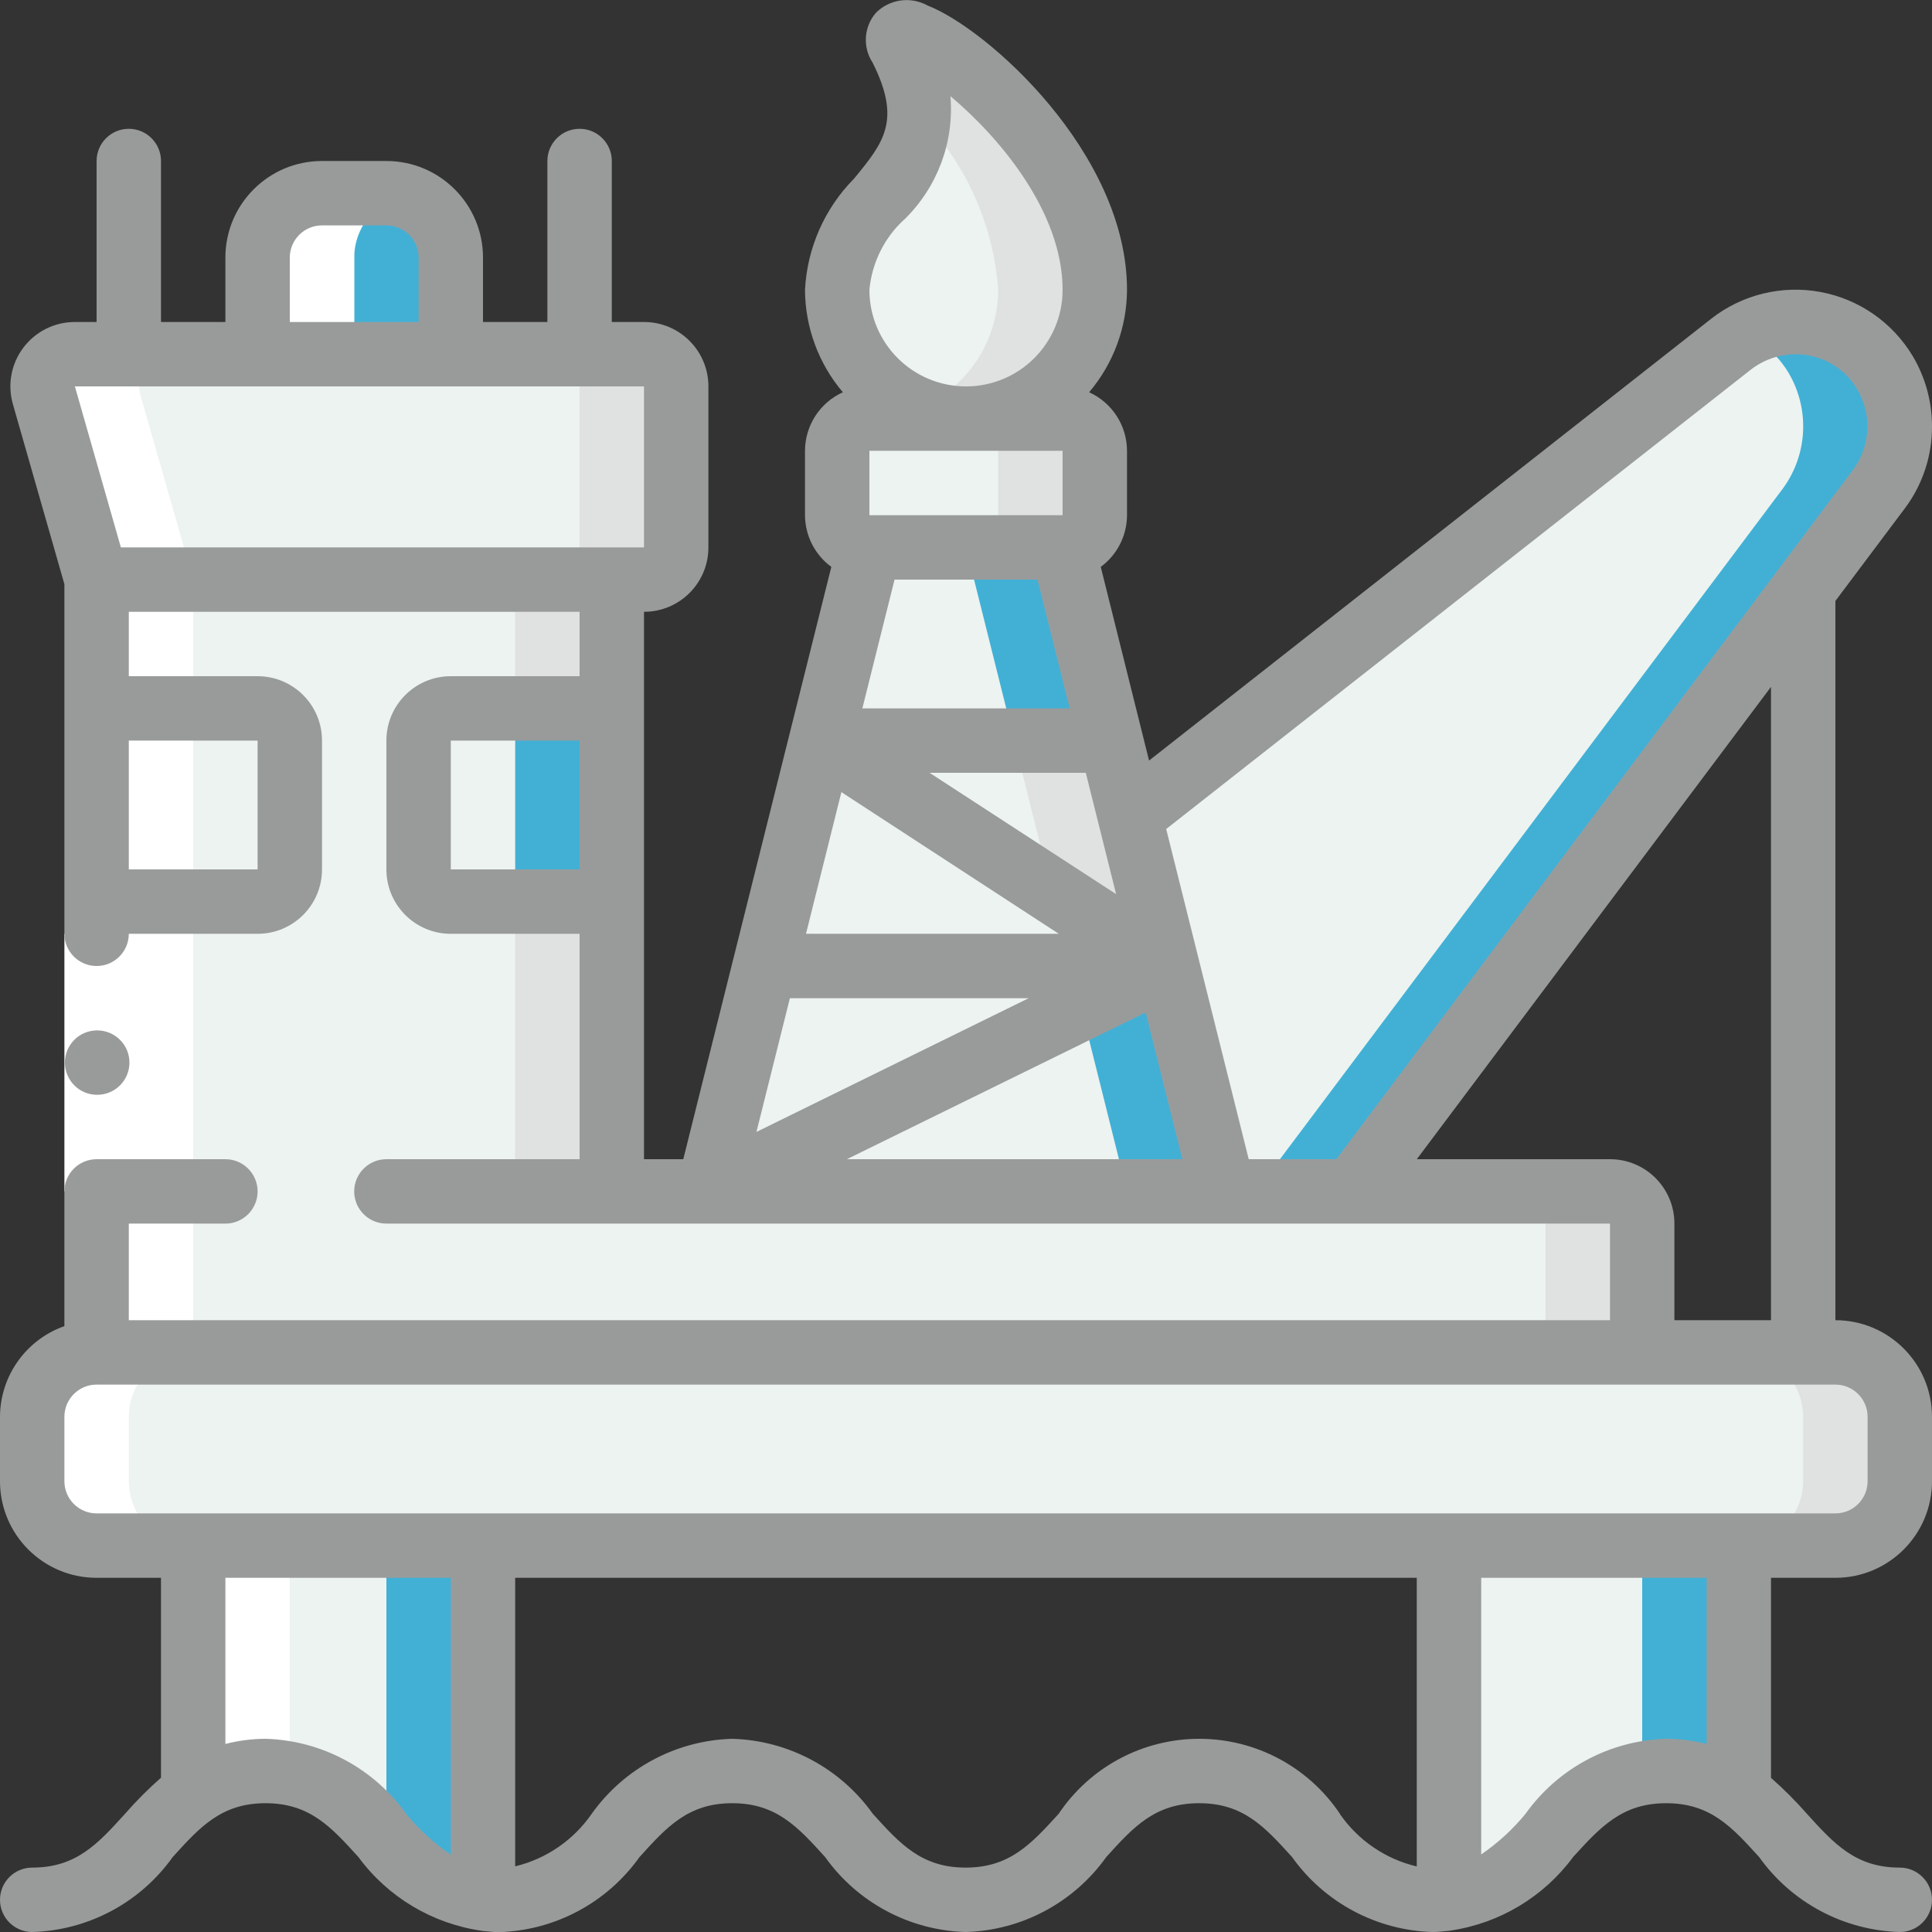 <?xml version="1.0"?>
<svg xmlns="http://www.w3.org/2000/svg" xmlns:xlink="http://www.w3.org/1999/xlink" xmlns:svgjs="http://svgjs.com/svgjs" version="1.1" width="512" height="512" x="0" y="0" viewBox="0 0 60 60" style="enable-background:new 0 0 512 512" xml:space="preserve" class=""><rect x="0" y="0" width="60" height="60" fill="#333333" stroke="none"/><g transform="matrix(1,0,0,1,1.4210854715202004e-14,1.4210854715202004e-14)"><g xmlns="http://www.w3.org/2000/svg" id="Page-1" fill="none" fill-rule="evenodd"><g id="037---Oil-Rig" fill-rule="nonzero"><path id="Shape" d="m15 48v10.97c-3.14-.34-3.3-3.97-6.75-3.97-.805-.018-1.594.224-2.25.69v-7.69z" fill="#ecf3f1" data-original="#a4c2f7" style="" class=""/><path id="Shape" d="m12 48v9.143c.719.982 1.798 1.639 3 1.827v-10.97z" fill="#42b0d5" data-original="#7facfa" style="" class=""/><rect id="Rectangle-path" fill="#ecf3f1" height="6" rx="2" width="58" x="1" y="42" data-original="#e8edfc" style="" class=""/><path id="Shape" d="m57 42h-3c1.103.003 1.997.897 2 2v2c-.003 1.103-.897 1.997-2 2h3c1.103-.003 1.997-.897 2-2v-2c-.003-1.103-.897-1.997-2-2z" fill="#e0e1e1" data-original="#cad9fc" style="" class=""/><path id="Shape" d="m51 38v4h-48v-24h16v19h31c.552 0 1 .448 1 1z" fill="#ecf3f1" data-original="#e8edfc" style="" class=""/><path id="Rectangle-path" d="m16 18h3v19h-3z" fill="#e0e1e1" data-original="#cad9fc" style="" class=""/><path id="Shape" d="m50 37h-3c.552 0 1 .448 1 1v4h3v-4c0-.552-.448-1-1-1z" fill="#e0e1e1" data-original="#cad9fc" style="" class=""/><path id="Shape" d="m34 9c0 2.209-1.791 4-4 4s-4-1.791-4-4c0-3 4-3.5 2-7.5-.988-1.976 6 2.5 6 7.5z" fill="#ecf3f1" data-original="#e8edfc" style="" class=""/><path id="Shape" d="m28 1.5c.351.638.54 1.353.55 2.082 1.436 1.456 2.305 3.378 2.45 5.418-.003 1.627-.992 3.09-2.5 3.7 1.232.504 2.633.361 3.738-.382 1.104-.743 1.765-1.987 1.762-3.318 0-5-6.988-9.476-6-7.5z" fill="#e0e1e1" data-original="#cad9fc" style="" class=""/><rect id="Rectangle-path" fill="#ecf3f1" height="4" rx="1" width="8" x="26" y="13" data-original="#e8edfc" style="" class=""/><path id="Shape" d="m33 13h-3c.552 0 1 .448 1 1v2c0 .552-.448 1-1 1h3c.552 0 1-.448 1-1v-2c0-.552-.448-1-1-1z" fill="#e0e1e1" data-original="#cad9fc" style="" class=""/><path id="Shape" d="m36.25 30-14.25 7 1.75-7z" fill="#ecf3f1" data-original="#e8edfc" style="" class=""/><path id="Shape" d="m36.25 30h-12.5l1.75-7z" fill="#ecf3f1" data-original="#a4c2f7" style="" class=""/><path id="Shape" d="m36.25 30-10.75-7h9l.59 2.36z" fill="#ecf3f1" data-original="#e8edfc" style="" class=""/><path id="Shape" d="m32.667 27.667 3.583 2.333-1.16-4.64-.59-2.36h-3l.59 2.36z" fill="#e0e1e1" data-original="#cad9fc" style="" class=""/><path id="Shape" d="m34.5 23h-9l1.5-6h6z" fill="#ecf3f1" data-original="#a4c2f7" style="" class=""/><path id="Shape" d="m33 17h-3l1.5 6h3z" fill="#42b0d5" data-original="#7facfa" style="" class=""/><path id="Shape" d="m21 12v5c0 .552-.448 1-1 1h-17l-1.64-5.73c-.085-.303-.023-.627.168-.877s.488-.395.802-.393h17.67c.552 0 1 .448 1 1z" fill="#ecf3f1" data-original="#e8edfc" style="" class=""/><path id="Shape" d="m20 11h-3c.552 0 1 .448 1 1v5c0 .552-.448 1-1 1h3c.552 0 1-.448 1-1v-5c0-.552-.448-1-1-1z" fill="#e0e1e1" data-original="#cad9fc" style="" class=""/><path id="Shape" d="m38 37h-16l14.25-7z" fill="#ecf3f1" data-original="#a4c2f7" style="" class=""/><path id="Shape" d="m36.25 30-2.672 1.313 1.422 5.687h3z" fill="#42b0d5" data-original="#7facfa" style="" class=""/><path id="Shape" d="m59 13.24c.001.694-.219 1.37-.63 1.93l-16.37 21.83h-4l-1.75-7-1.16-4.64 18.67-14.67c.975-.768 2.303-.911 3.419-.368 1.116.543 1.823 1.677 1.821 2.918z" fill="#ecf3f1" data-original="#a4c2f7" style="" class=""/><path id="Shape" d="m58.54 11.57c-.886-1.47-2.766-1.992-4.283-1.188.53.268.975.68 1.283 1.188.67 1.126.603 2.543-.17 3.6l-16.37 21.83h3l16.37-21.83c.773-1.057.84-2.474.17-3.6z" fill="#42b0d5" data-original="#7facfa" style="" class=""/><path id="Shape" d="m14 22h5v6h-5c-.552 0-1-.448-1-1v-4c0-.552.448-1 1-1z" fill="#ecf3f1" data-original="#a4c2f7" style="" class=""/><path id="Rectangle-path" d="m16 22h3v6h-3z" fill="#42b0d5" data-original="#7facfa" style="" class=""/><path id="Shape" d="m4 22h5v6h-5c-.552 0-1-.448-1-1v-4c0-.552.448-1 1-1z" fill="#ecf3f1" transform="matrix(-1 0 0 -1 12 50)" data-original="#a4c2f7" style="" class=""/><path id="Shape" d="m54 48v7.7c-.653-.474-1.444-.72-2.25-.7-3.45 0-3.62 3.61-6.75 3.97v-10.97z" fill="#ecf3f1" data-original="#a4c2f7" style="" class=""/><path id="Shape" d="m51 48v7.07c.247-.045.498-.069.75-.07.806-.02 1.597.226 2.25.7v-7.7z" fill="#42b0d5" data-original="#7facfa" style="" class=""/><path id="Shape" d="m10 6h2c1.105 0 2 .895 2 2v3h-6v-3c0-1.105.895-2 2-2z" fill="#ecf3f1" data-original="#a4c2f7" style="" class=""/><path id="Shape" d="m12 6h-2c-.169.002-.337.026-.5.071.88.227 1.497 1.02 1.5 1.929v3h3v-3c0-1.105-.895-2-2-2z" fill="#42b0d5" data-original="#7facfa" style="" class=""/><g fill="#fff"><path id="Shape" d="m11 8c.003-.909.62-1.702 1.5-1.929-.163-.045-.331-.069-.5-.071h-2c-1.105 0-2 .895-2 2v3h3z" fill="#ffffff" data-original="#ffffff" style="" class=""/><path id="Shape" d="m9 48h-3v7.69c.656-.466 1.445-.708 2.25-.69.252 0.0.503.023.75.069z" fill="#ffffff" data-original="#ffffff" style="" class=""/><path id="Shape" d="m4 46v-2c.003-1.103.897-1.997 2-2v-24l-1.64-5.73c-.085-.303-.023-.627.168-.877s.488-.395.802-.393h-3c-.314-.002-.611.143-.802.393s-.253.574-.168.877l1.64 5.73v24c-1.103.003-1.997.897-2 2v2c.003 1.103.897 1.997 2 2h3c-1.103-.003-1.997-.897-2-2z" fill="#ffffff" data-original="#ffffff" style="" class=""/><path id="Rectangle-path" d="m2 29h2v8h-2z" fill="#ffffff" data-original="#ffffff" style="" class=""/></g><path id="Shape" d="m59.175 15.763c.539-.73.829-1.615.825-2.523 0-.769-.207-1.523-.6-2.184-.627-1.044-1.671-1.768-2.868-1.989-1.197-.221-2.432.082-3.39.833l-17.457 13.72-1.5-6.015c.511-.376.813-.971.815-1.605v-2c-.002-.784-.462-1.495-1.176-1.818.754-.889 1.171-2.016 1.176-3.182 0-4.244-4.34-8.111-6.192-8.828-.527-.292-1.183-.199-1.608.228-.374.435-.415 1.065-.1 1.545.9 1.8.345 2.479-.574 3.6-.916.925-1.459 2.155-1.526 3.455.005 1.166.422 2.293 1.176 3.182-.714.323-1.174 1.034-1.176 1.818v2c.003.634.306 1.23.818 1.605l-3.033 12.131-.011.042-1.554 6.222h-1.22v-17c1.105 0 2-.895 2-2v-5c0-1.105-.895-2-2-2h-1v-5c0-.552-.448-1-1-1s-1 .448-1 1v5h-2v-2c0-1.657-1.343-3-3-3h-2c-1.657 0-3 1.343-3 3v2h-2v-5c0-.552-.448-1-1-1s-1 .448-1 1v5h-.674c-.628-.001-1.22.293-1.599.795-.379.501-.5 1.151-.327 1.755l1.6 5.592v10.858c0 .552.448 1 1 1s1-.448 1-1h4c1.105 0 2-.895 2-2v-4c0-1.105-.895-2-2-2h-4v-2h14v2h-4c-1.105 0-2 .895-2 2v4c0 1.105.895 2 2 2h4v7h-6c-.552 0-1 .448-1 1s.448 1 1 1h38v3h-46v-3h3c.552 0 1-.448 1-1s-.448-1-1-1h-4c-.552 0-1 .448-1 1v4.184c-1.194.422-1.995 1.549-2 2.816v2c0 1.657 1.343 3 3 3h2v6.209c-.397.348-.77.722-1.117 1.12-.846.933-1.514 1.671-2.883 1.671-.552 0-1 .448-1 1s.448 1 1 1c1.74-.05 3.355-.912 4.365-2.329.846-.934 1.514-1.671 2.882-1.671s2.037.738 2.883 1.671c.916 1.245 2.295 2.07 3.825 2.29.016 0 .029.009.045.009h.021c.156.013.306.034.473.034 1.74-.05 3.355-.912 4.365-2.329.846-.938 1.514-1.675 2.882-1.675s2.038.738 2.884 1.672c1.01 1.417 2.626 2.278 4.365 2.328 1.74-.049 3.356-.912 4.367-2.329.843-.933 1.515-1.671 2.885-1.671s2.038.738 2.884 1.672c1.01 1.417 2.626 2.278 4.365 2.328.171 0 .325-.021.484-.035h.025c.018-.003.036-.006.053-.011 1.522-.225 2.892-1.048 3.805-2.287.848-.929 1.517-1.667 2.888-1.667s2.039.738 2.886 1.672c1.011 1.417 2.628 2.278 4.368 2.328.552 0 1-.448 1-1s-.448-1-1-1c-1.37 0-2.039-.738-2.886-1.672-.347-.396-.719-.768-1.114-1.115v-6.213h2c1.657 0 3-1.343 3-3v-2c0-1.657-1.343-3-3-3v-22.337zm-50.175-7.763c0-.552.448-1 1-1h2c.552 0 1 .448 1 1v2h-4zm-1 15v4h-4v-4zm-4.246-6-1.428-5h17.674v5zm50.62-5.521c.51-.396 1.165-.556 1.8-.44.628.114 1.175.494 1.5 1.043.463.777.419 1.755-.111 2.488l-16.063 21.43h-2.72l-2.563-10.254zm-28.244 13.121 6.752 4.4h-7.851zm6.87-10.6v2h-6v-2zm-.78 4 1 4h-6.439l1-4zm1.905 7.62.537 2.148-5.794-3.768h4.852zm-6.044-18.8c1.028-.999 1.555-2.405 1.436-3.833 1.501 1.259 3.483 3.584 3.483 6.013 0 1.657-1.343 3-3 3s-3-1.343-3-3c.077-.837.462-1.615 1.081-2.184zm-3.55 24.18h7.415l-8.454 4.153zm11.049.443 1.14 4.557h-10.42zm-21.58-4.443v-4h4v4zm-1.388 29.329c-1.01-1.417-2.625-2.279-4.365-2.329-.421.001-.84.055-1.247.16v-5.16h7v8.6c-.521-.355-.989-.783-1.388-1.271zm29 0c-.976-1.455-2.614-2.329-4.367-2.329s-3.39.873-4.367 2.329c-.851.933-1.519 1.671-2.889 1.671s-2.037-.737-2.883-1.671c-1.01-1.417-2.626-2.28-4.366-2.329-1.739.049-3.355.912-4.364 2.329-.565.818-1.411 1.399-2.377 1.632v-8.961h28v8.964c-.973-.229-1.825-.812-2.392-1.635zm11.388-2.168c-.41-.106-.831-.16-1.254-.161-1.741.049-3.358.911-4.369 2.329-.397.484-.86.909-1.377 1.262v-8.591h7zm5-10.161v2c0 .552-.448 1-1 1h-54c-.552 0-1-.448-1-1v-2c0-.552.448-1 1-1h54c.552 0 1 .448 1 1zm-3-3h-3v-3c0-1.105-.895-2-2-2h-6l11-14.669z" fill="#999b9b" data-original="#428dff" style="" class=""/><path id="Shape" d="m3.02 34c-.552.003-1.002-.443-1.005-.995-.003-.552.443-1.002.995-1.005h.01c.552 0 1 .448 1 1s-.448 1-1 1z" fill="#999b9b" data-original="#428dff" style="" class=""/></g></g></g></svg>
